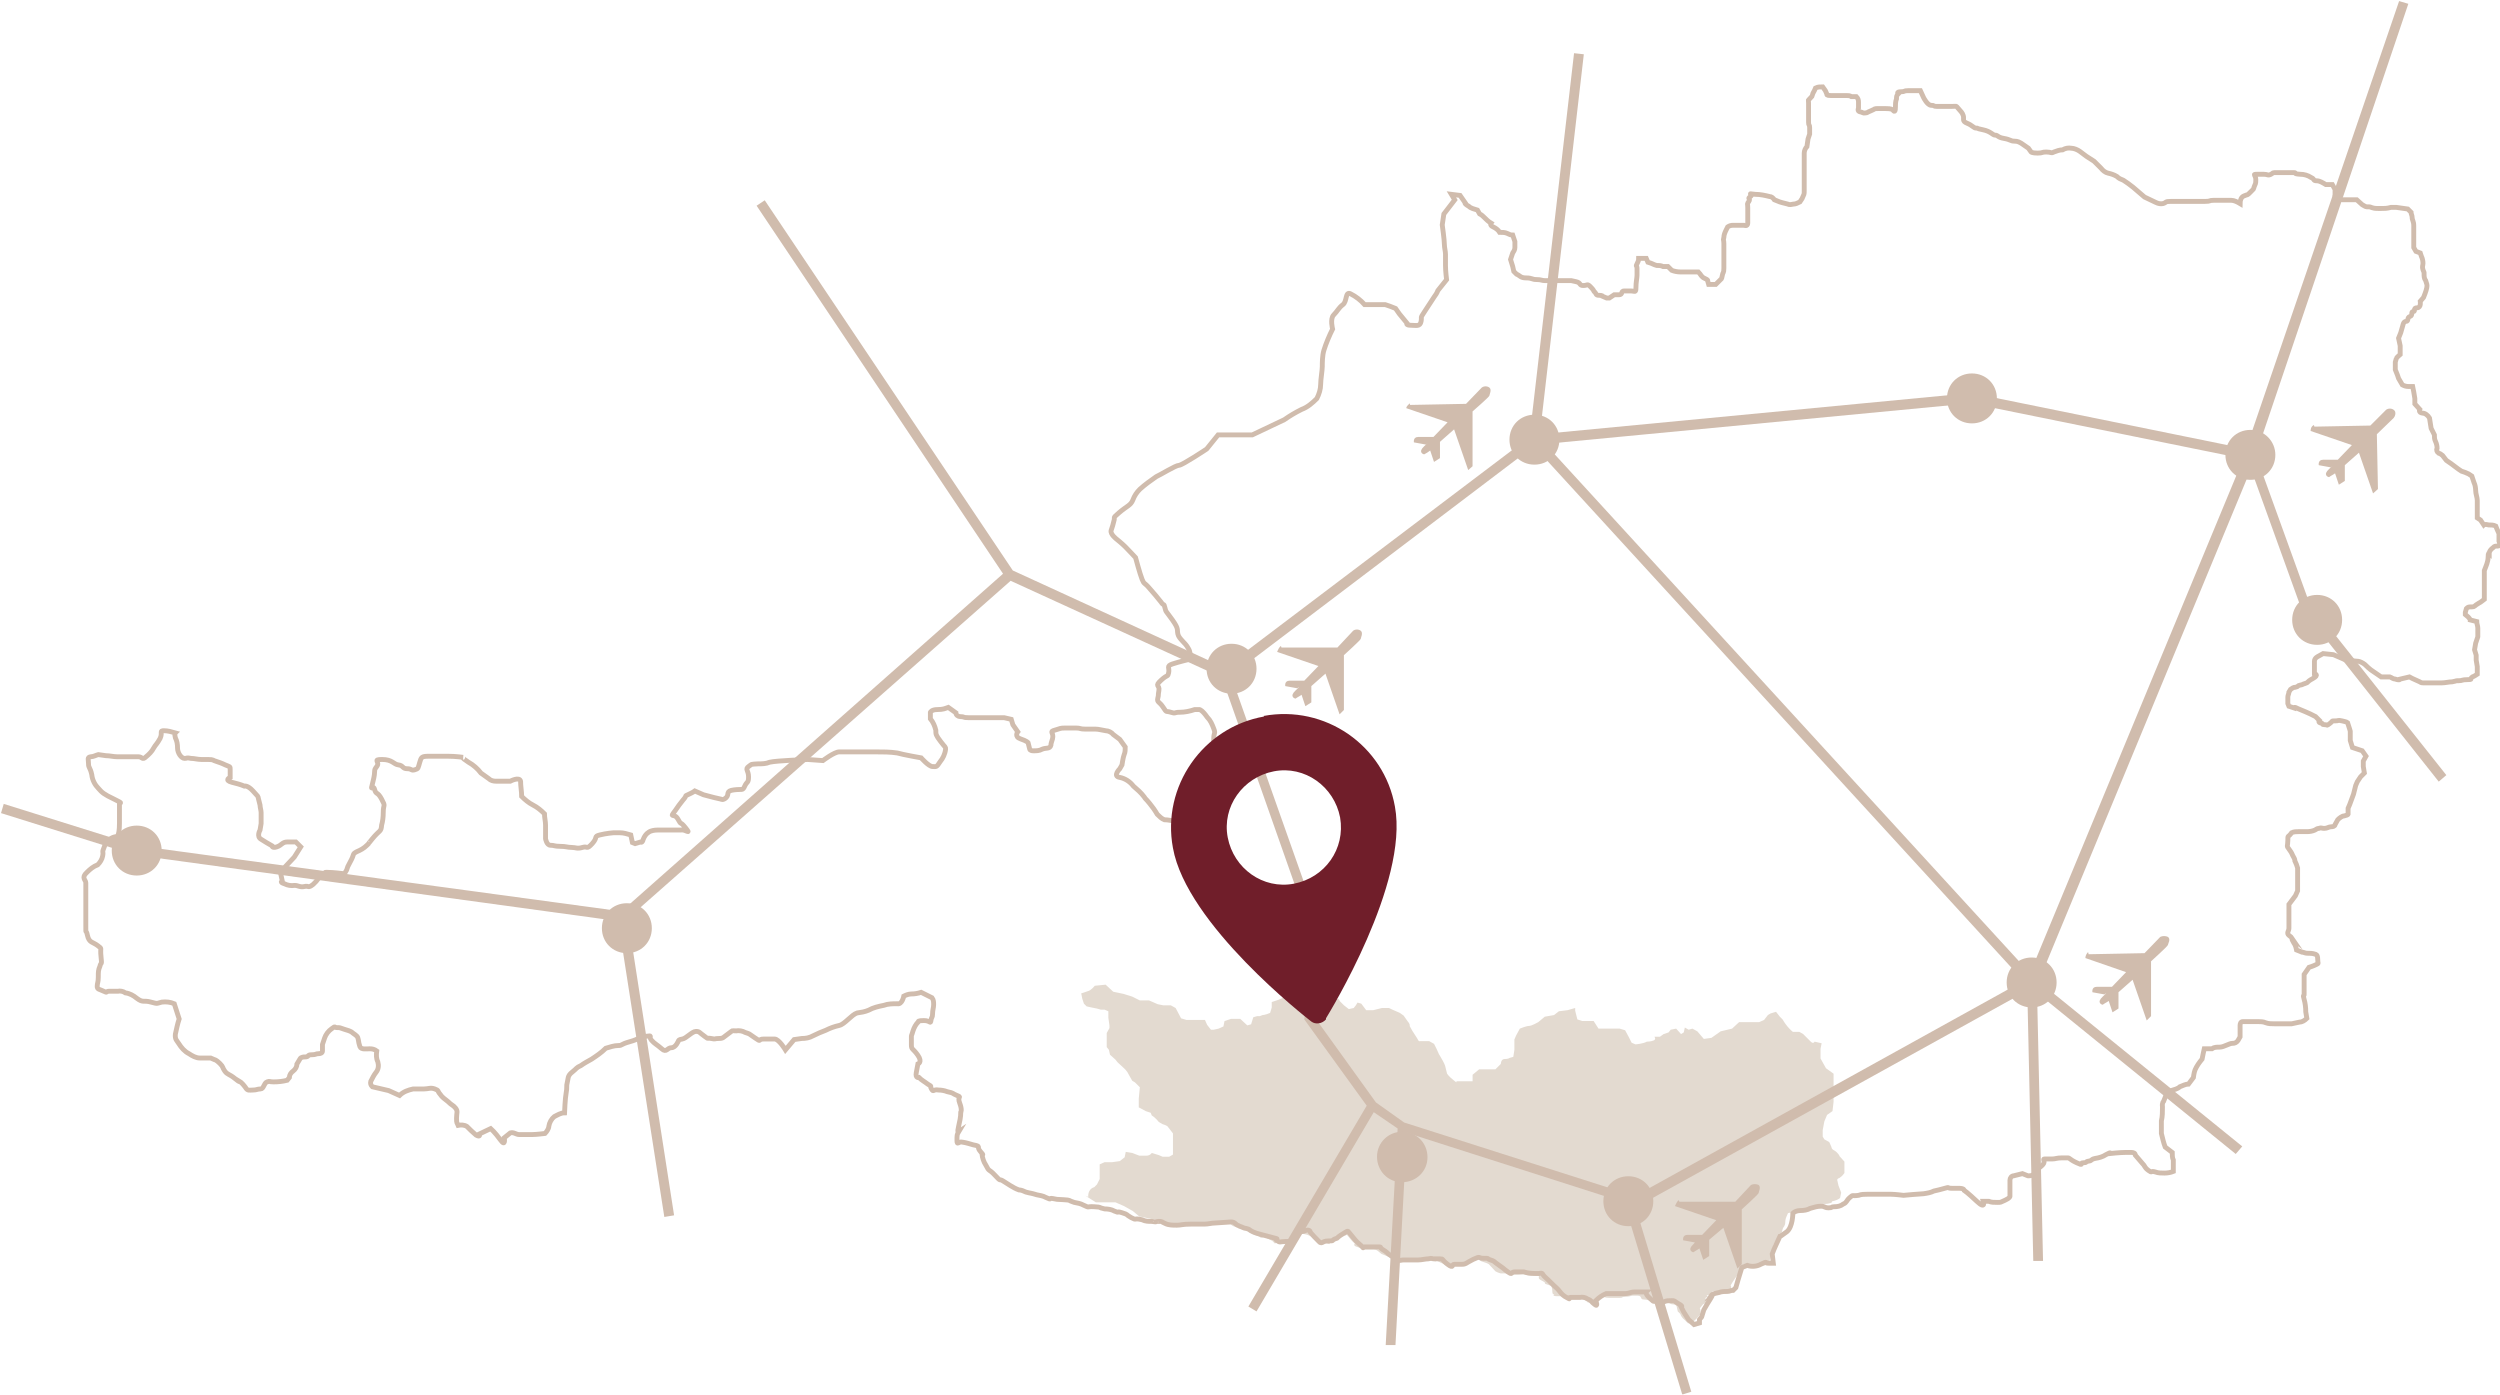 <?xml version="1.0" encoding="UTF-8"?>
<svg xmlns="http://www.w3.org/2000/svg" version="1.1" viewBox="0 0 460 257" width="500" height="279">
  <defs>
    <style>
      .cls-1 {
        fill: none;
        stroke: #d0bcad;
        stroke-miterlimit: 8.9;
        stroke-width: .9px;
      }

      .cls-2 {
        fill: #701e2a;
      }

      .cls-3 {
        fill: #e3dad0;
      }

      .cls-4 {
        fill: #d0bcad;
      }
    </style>
  </defs>
  
  <g>
    <g id="Ebene_1">
      <path class="cls-3" d="M199.7,220.3l1.9,1.2h3.6l1.6.7,1.6.9,1.2,1,1,.2,1.4.3h1.2c.9,0,1.2.6,1.2.6l1.1.4h1.2c0,0,.7-.2,1.5-.2s1.2.3,1.7,0c.5-.3,1.3.2,1.3.2h1c1,0,1.6-.6,2.1-.6s.5.2,1.2.2h.7s.4.8,1.2.8,1.9.7,1.9.7l.7.4,1.7.7c.4.5.9,0,.9,0l.7.4.8.4.5.5.6-.4s.3.3.9.3,1.6-.5,1.6-.5c0,0,0,.5.7-.3.7-.9-.3-.2.2-.7s2,0,2,0l.7.3.9.7.5.8,1-.4.9.3.4-.5s.6.2.7-.4c.2-.5.2.3.4-.4.3-.5.9-.3.9-.3h.7s0-.4.5.3c.5.7,1.1,1.2,1.1,1.2,0,0-.4.4.4.6.9.3,1.1.5,1.1.5h2c.5,0,.8.3.8.3l.6.5.5.2,1.2.5.5.2c.5.2.9.3.9.3h.9l.7.2h1.2s.2-.2.9-.2h1l.8-.5s-.2-.2.5.3c.7.4.9.4.9.4,0,0,0-.3.5,0s.9.4.9.4l.8.5c.9,0,1.2-.2,1.8-.5.5-.3,1,.8,1.3.3.3-.5.4-.5.4-.5,0,0,.3-.3.9-.3s1-.4,1-.4l.5.2s0,.2.7.4,1,.4,1,.4l1.2,1.3c.5.3,1,.4,1,.4h.9l1.3.2h1c.5,0,.9-.2,1.4,0s.4.2,1.2.2.4-.2,1,0-.3.4.7.9c1,.5.6.6.6.6l1.2.4s.2.5.2,1.1.4.4.4.4c0,0-.7.4.6.4h3.1c.5,0,.3.2.9.2s.5.3.5.3c.7.3,1,.4,1,.4,0,0-.3.4.5.2.9-.3.4-.5,1.2-.7.7-.2.4-.3,1-.3s.3.2,1.3.2h1.9c.7,0,.3-.2,1-.2s1.3-.2,1.3-.2h1c.9,0,.4.7,1.1.7s1.5.3,1.5.3l.5.5s.2-.5,1-.5h1.3s.5.6,1.1.6.7.4.7.4l.2.9c.5.5.4.3.6.8.3.5.6.7.6.7l.7.7c.7-.2,0,.4.9-.3s1.2-1.2,1.2-1.2c0,0,.2,0,.2-.7s-.4-.3.2-1c.5-.7.5-.2.9-.7.3-.5-.6-.7,0-.9s-.4-.4.3-.4.8-.7.8-.7h1.1c0,0,1.6.7,1.6,0s.6.5.7-.4c.2-1-.4-.2.3-1.3s1-1.4,1-1.4l.4-1.2.7-.7s.2.2.7.2h3.6c.5-.7.7-2,.7-2,.3-.9.4-1.7.4-1.7l.7-1.2.7-.7.4-1.3s.4-.4.4-1,.2-1,.2-1l.3-.7c1.3-.4,1.9-.4,1.9-.4h1s.4,0,1.2-.2.9-.4.9-.4l.5-.5.5-.2s-.3,0,.7,0,1.4-.3,1.4-.3c0,0-.2-.2.5-.3.7-.2,1-.5,1-.5l.2-1-.5-1.3-.2-.9s-.2-.3.4-.5c.5-.3.9-.9.9-.9,0,0,0,.2,0-.9v-1.2l-.9-1s0-.2-.5-.7-.9-.4-1-1c-.2-.5-.4-.9-.4-.9l-.9-.5-.3-.5v-1.2l.3-1.6.5-1.2,1-.7.2-1.7v-5.2l-1.4-1-1-1.8v-1.8l.2-1-1.3-.3s-.2.5-.7,0-1.4-1.4-1.4-1.4l-.7-.4h-1.2s-.5-.4-1-1-.9-1.3-.9-1.3l-.5-.5-.7-.9-1,.3-.5.3-.7.9-.9.4h-3.7l-1.3,1.2-2.1.5-1.7,1.2-1.4.2-1.2-1.4-.9-.5-.7.2-.7-.4-.2.9-.5.3-.9-1-1,.2-.4.5-.9.3-.7.5h-1s.4.5-.2.7c-.5.2-1.2.2-1.2.2-.7.4-2.1.5-2.1.5l-.7-.3-.5-1-.7-1.3-1-.3h-3.9l-.9-1.4s.2,0-.7,0h-1.4l-.9-.3-.4-1.6v-.5l-1.4.4-1.6.2-.9.7-1.7.3-1.2,1s-1.2.7-1.7.7-1.7.5-1.7.5l-.7,1.3-.3.7v1.9l-.2,1.3-.7.2s-.2.2-.9.2-.7.9-.7.9l-1,1h-3l-1.2,1v1.2h-3s.3.5-.5-.2c-.9-.7-1.2-1.2-1.2-1.2l-.3-1.2s0-.3-.5-1.2-.7-1.2-.7-1.2l-.4-.9-.5-1-.9-.5h-1.7s-.2.2-.5-.5l-.9-1.4-.5-.9s.2-.2-.4-.9c-.5-.7-.7-1-.7-1l-.7-.5c-1-.4-2-.9-2-.9h-1.3l-1.6.4h-1.3l-.9-1.2-.7-.2-.3.5-.4.5-.9.2-.9-.7-.7-.7-.3-.5-.7.2-.9.3h-.7l-1,.3h-.9l-1-1.6-1-.2h-1.3c-.7,0-1.6.2-1.6.2l-1.3.7-.7.3-1.2.4v1l-.3,1c-.9.4-1.4.4-1.4.4l-.5.2h-.5l-.7.2-.4,1.3-.7.2-1.3-1.2h-1.7l-1.2.4-.2,1-.9.4-.9.2h-.5l-.7-.9-.4-.9h-3.4l-1-.3-1-1.9-.9-.5h-1.4l-1-.2-1.6-.7h-1.7l-1.4-.7-1.6-.5-1.9-.4-1.4-1.3-2,.2s-.7.9-1.3,1c-.5.2-1.2.4-1.2.4l.2,1,.3.9.5.5.9.2,1,.2.7.2h.7l.7.3v1.2l.2,1.4v.5l-.5.9v2.6l.4.5.2.9,1,.9.4.5,1.4,1.3.4.5.5.9.4.7.5.3.9.9-.2,2.1v1.6c.9.5,1.3.7,1.3.7l.9.3.2.5c.7.4,1.3,1.2,1.3,1.2l.7.4c.7.2.9.4.9.4l1,1.3v3.9l-.7.4h-1.2l-.7-.3-1.3-.4s-.3.5-1,.5h-1.3l-1.3-.5-1.2-.2-.2,1-.9.7-1.4.2h-1.4l-.9.4v2.7l-.5,1-.5.5c-1.3.4-1.1,1.8-1.1,1.8Z"/>
      <path class="cls-1" d="M267.1,35.8l1.6.2.9,1.3s-.2.2.7.7c.4.4,1,.5,1.6.7l.4.7c.4.2.6.4.9.7.4.4.7.7,1.2,1,0,0-.3.4.4.7.4.2.9.5,1.2,1,.4,0,1,0,1.4.2.4.2.6.3,1,.3l.4,1.2v1.1c0,.4-.2.7-.4,1l-.4,1.2.4,1.3.2.9.5.5c.7.3.7.7,1.8.7s1,.3,1.9.3.9.2,1.6.2h4.8l.9.2c.9.2.5.7,1.3.7s.7-.4,1.3.2c.3.3.5.5.7.9.5.4.2.7.9.7s.7.2.7.2l.7.3h.5l.9-.6h.9c.7,0,.3-.7.9-.7h1.3c.7,0,.9.4.9-.6s.2-1.8.2-2.3v-1.2c0-.7-.3-.3,0-.9.2-.4.3-.6.3-1h1.4l.3.7c1,.3.9.4,1.6.6.4,0,.8,0,1.2.2h.9l.7.7c.5.2,1.1.3,1.6.3h3.3c.5.5.5.9,1.2,1.2s.5.4.5.4l.2.7h1.3l.9-.9s.2,0,.3-.7.3-.4.3-1.4v-4.5c0-1-.2-.2,0-1.2,0-.4.2-.9.4-1.3l.3-.6c.3-.2.6-.3,1-.3h2s.7.3.7-.4v-2.8c0-1-.2-.6.2-1.2s-.4-.4.3-.9-1-.6.9-.4c.9,0,1.8.2,2.6.4.4,0,.7.3.9.6l.5.2c.6.3,1.3.4,2,.6,0,0,.2.2,1,0,.4,0,.8-.2,1.2-.4l.4-.6c.4-1,.4-.6.4-1.6v-6.8c0-.4.2-.9.5-1.2l.2-1.4.3-.9v-1.2c0-.6-.2-.3-.2-1v-3.5c0-.9-.2-.3.3-.9s.2,0,.5-.9c.2-.4.4-.7.5-1,.4-.2.9-.2,1.3-.2l.5.7.3.7s-.2.2.7.2h2.9c.3,0,.6,0,.9.2h.9c.3.3.4.6.4,1v1.1s-.3.6.3.7.4.3,1,.2,0,0,1-.4.4-.4,1.4-.4h1.3c.4,0,.9,0,1.3.2,0,0,.5.9.5-.4,0-.5,0-1.1.2-1.6,0-.4,0-.6.3-.9,0,0-.4-.4.5-.4s.4-.2,1.3-.2h2.3l.6,1.3s.7,1.4,1.4,1.4.3.2,1,.2h2.8c.9,0,.7-.2,1.2.4s.7.7.9,1.3-.3,1,.7,1.4,1.2.9,1.7.9-.3,0,1.2.3,1.8,1,2.3,1,.4.4,1.6.6,1.2.5,1.9.5.9.2,1.3.4l1.3.9.5.7s.2.2,1.2.2.7-.2,1.6-.2.9.3,1.4,0c.5-.2,1.1-.4,1.6-.4.5-.3,1.1-.4,1.6-.3.5,0,1.2.3,1.6.6l1.2.9,1.4.9,1.3,1.3c.3.4.8.8,1.3.9s1.1.3,1.6.6c.4.4.7.5,1.2.7.6.4,1.2.8,1.8,1.3l2.1,1.8,2.1,1c.4.2.9.3,1.3.2.7-.2.3-.4,1.4-.4h6.3c1.2,0,.7-.2,1.6-.2h3.3c.5,0,1.1.3,1.6.6,0-.6.2-1.2.7-1.4.9-.4.5,0,1.2-.7s.5-.4.7-1,.3-.4.3-1.3-.7-1,.2-1h1.3c.7,0,.7.3,1.3,0s0-.3,1.2-.3h3c.7,0-.4.2,1.2.3.7,0,1.4.2,2,.6.7.3.3.6,1,.6.6,0,1.2.4,1.7.7h1.2l.5.9v1c.9.4.5.9,1.4.9h2.6l1,.9c.7.4.6.4,1.2.4s.4.3,1.8.3,1.5,0,2.3-.2h1l2.1.3.6.6c0,.3.2.6.2.9,0,.6.3.7.3,1.6v4l.4.7.8.3.2.6c.2.4.3.9.3,1.3s-.2.6,0,1.2.2.2.2.7,0,.9.3,1.3c.2.7.3.7.2,1.3s-.6,1.8-.6,1.8l-.6.7s.2,1.2-.6,1.2-.2.7-.7.7,0,.7-.6.9-.2.9-.7.9-.6.7-.6.7l-.4,1.4-.4,1,.3,1.4v1.6c-.7.6-.7.7-.7.7l-.2.7v1.4l.4,1,.2.6.7,1.2c.4.2.7.3,1.2.3h.7l.2,1,.2,1.2v1l.9,1s-.3.6.5.7c.5,0,1,.4,1.3.9l.3,1.9.6,1.2c0,.4,0,.8.2,1.2.2.4.3.9.3,1.3-.2.3,0,.7.3.9h0c.3,0,.5.3.7.4l.7.9,1,.7,1.2.9.6.4.6.2.7.3.6.4.4,1.2c.2.4.3,1,.3,1.4,0,.7.3,1.3.3,1.9v3.2l.6.4.6.9s.2-.2.9,0c.4,0,.9,0,1.3.2l.2.5.4.9v1.4s.4.9-.2.9-.6,0-.9.3c-.7.5-.7,1-.7,1,0,0-.2-.2-.2.7,0,.9-.4,1.7-.7,2.5v5.3c-.4.3-.6.5-1,.7-.9.5-.7.7-1.3.7s-.7,0-1,.3l-.2.7v.4c.9.7.9,1,.9,1l1.2.3c0,.4.2.8.2,1.2v1.6l-.4,1.2-.2,1.2.3,1v.9l.2,1.2v1.4c-.3.2-.6.4-.9.5-.6.4.2.5-.9.5s-.9.2-1.6.2-.2,0-1.2.2c-.6,0-1.3.2-2,.2h-3.3c-.3,0-.4,0-.7-.2-.6-.3-1.2-.5-1.9-.9l-1.7.4s0,.3-.9,0c-.4,0-.7-.3-1-.4h-1.6c-.6-.4-1.2-.8-1.9-1.3-.9-.7-.9-.9-1.4-1.2s-.8-.4-1.2-.4l-2-.2-2.3-1-1.9-.2-.9.5s-.7.3-.7.9v2.3s1,.2-.3.9-.7.7-1.4.9-.3.2-.9.3-.3.3-.9.4c-.4,0-.6.2-.9.4l-.3.5c0,.3-.2.6-.2.9v1.2l.2.5.9.3s0-.3.9.2l1.2.5.9.4,1,.5.7.7s-.3.4.3.5,0,.3.7.3.2.3.9-.2.2-.5,1-.5.4-.2,1.3,0,1,.3,1,.3c.4,1.2.5,1.6.5,1.6v1.7l.4,1.3.9.3.9.3.7,1-.5.9v1l.2,1.2-.7.7-.6.9-.3.7-.4,1.6-.7,1.9-.3.7v1s.2.2-.7.4c-.4,0-.9.4-1.2.7l-.5.9c0,.3-.4.4-.7.4-.5,0-.7.3-1.3.3s-.4-.2-1,0c-.3,0-.5.2-.7.3-.4.2-1,.3-1.4.3h-1.6c-.4,0-.9,0-1.3.2-.7,1-.7.3-.7,1.4s-.3,1,.2,1.6c.3.4.5.7.7,1.2.2.4.4.6.4,1,.2.4.4.9.5,1.3v4.2l-.4.9-1.2,1.6v4.4c0,.5-.5.9,0,1.3.3.2.5.4.7.7,0,0-.4-.3.2.7.3.4.4.8.5,1.3l1,.4c.3,0,.6.2.9.2.5,0,1.1,0,1.6.2,0,0,.4,0,.4.9s.3.7-.3,1-1.3.5-1.3.5l-.9,1.3v3.7c0,.5-.3-.2,0,.9.2.7.3,1.5.3,2.3l.2,1.2c-.4.4-.9.7-1.4.7l-1.4.3h-1.2c0,0-1,0-1,0h-1c-.5,0-1.1,0-1.6-.2-.4-.2-1-.2-1.4-.2h-2.8c-.4,0-.5.4-.5.7v2.1l-.4.7c-.3.4-.6.5-1,.5-.4,0-.7.2-1,.3-.5.2-.9.4-1.4.4s-1,0-1.4.3h-1.4l-.2.9-.2,1c-.5.6-1,1.3-1.3,2-.2.5-.3,1.4-.3,1.4l-.9,1.2c-.5,0-1.1.3-1.6.5-.4.4-1,.5-1.6.7l-1,1-.4,1s-.3.2-.2,1c0,.9,0,1.8-.2,2.6v2.3c.2.8.4,1.7.7,2.5l1.3,1c0,.4,0,1,.2,1.4v2.1c-.5.2-1.1.3-1.6.3-.6,0-1.2,0-1.7-.2-1-.3-.5.3-1.3-.3s-.5-.7-1.2-1.4l-1.2-1.4c0-.4-.4-.5-.7-.5h-1.2c-.9,0-2.8.2-2.8.2,0,0,.4-.4-.7.2-.6.4-1.3.6-2,.7-.9.2-.5.4-1.2.5s-.2.3-1,.3.3.7-1.2,0-1.2-.9-1.7-.9h-1c-1,0-1.2.2-1.8.2h-1.4c-.5,0,.2.4-.3,1s-1.4,1-1.6,1.6-1.2.5-1.2.5l-1-.4-1.6.4c-.4,0-.7.4-.7.8h0v3s0,.3-.9.7-.7.4-1.4.4-1.1,0-1.6-.2h-1s.5,1.6-1.2,0-2.3-2-2.3-2c0,0,0-.4-1-.4h-1.3c-1,0-.3-.3-1.3,0s-1.2.3-2,.5c-.6.3-1.2.4-1.9.5-.5,0-3.7.3-3.7.3,0,0-1.6-.2-2.3-.2h-4.4c-.5,0-1.1,0-1.6.2-1.3.2-.9-.2-1.6.4s-.5.9-1.2,1.2c-.5.4-1.1.5-1.7.5s-.2.2-1,.2-.7-.3-1.4-.3-1.3.2-2,.4c-.5.3-1.2.4-1.8.4s-1.1.2-1.4.5c0,0,0,2.5-1.1,3.4-1.2.9-1.3.9-1.3.9-.5,1.1-1,2.1-1.4,3.2l.2,1.7h-.9c-.7,0,0-.5-1.4.2-.7.4-1.7.5-2.5.2l-1,.4-.7,2.3-.4,1.4-.5.5c-.4,0-.7.2-1,.2-.5,0-1.1,0-1.6.2-1.2.2-1.4.5-1.4.5,0,0,.4-.2-.2.7-.4.6-.8,1.3-1.2,2l-.4,1.3-.4.5v.6l-1,.3-1-.9-.9-1.4-.5-1s.5,0-.4-.5c-1-.6-.7-.6-1.3-.6s-1,0-1.4.2c0,0-.3.3-1.3,0-1-.3-.3.3-1.3-.6s-.7-1.2-.7-1.2h-2.1c-.9,0-1,.3-1.9.3h-1.6c-.6,0-1.2,0-1.8,0-.7.3-1.3.7-1.9,1.3,0,0,.5,1.3-.2.7-.7-.5-.5-.7-1.3-1-.4-.3-1-.4-1.4-.3h-1.8c-.5,0,.3.6-.7,0-1-.5-1.2-1.2-1.9-1.8s-1.3-1.3-2-1.9-.3-.9-1.2-.7c-.9,0-1.9,0-2.8-.3h-1.6c-.9,0-.3.7-1.3,0s-.3-.3-1.6-1.2-.7-.7-1.6-1,0-.3-1.2-.3-.5-.5-2,.2c-1.4.7-1.3.9-2.1.9h-1.4c-.5,0,0,.9-1.2,0s-.7-1-1.4-1h-1.2c-.5,0,0-.2-1,0-.5,0-1.2.2-1.8.2h-2.5c-1.2,0-.5.3-1.4-.2s-.7-.2-1.6-.9c-.4-.4-.7-.6-1.2-.9-.5-.4,0-.4-.7-.4h-2.6c-.5,0,.2.5-.5-.2-.5-.4-1-.9-1.4-1.4-.7-.9-1-1.2-1-1.2,0,0,0-.3-.7.2-.5.3-1,.6-1.4,1-1.3.4-.2.5-1.6.5s-1,.9-2-.2c-.4-.4-.9-.9-1.3-1.4,0,0,0-.4-.5-.4s-.3.2-1.2.3-.9.5-1.4,1.2c-.5.6-.9.6-.9.6h-.5c-1.2,0-1,.3-1.7-.2s1.3,0-1.4-.7-2.6-.7-3.2-1-.2-.3-1-.5c-.4,0-.8-.3-1.2-.4-.5-.3-.2,0-.7-.4-.3-.3-.5-.4-.9-.4l-3,.2c-.6,0-1.2.2-1.9.2h-2.5c-1.6,0-1.8.2-2.6.2-.7,0-1.5,0-2.1-.3-1-.4-.3-.4-1.3-.4s.2.2-1.2,0c-.6,0-1.2,0-1.8-.3-1.6-.4-.9.2-2-.4s-.4-.5-1.7-.9-.2.2-1.4-.3c-.5-.3-1.2-.4-1.8-.4-1.4-.3-.3-.3-1.9-.4s-.7.3-2-.3c-.5-.3-1.2-.4-1.7-.5-1.3-.4-.4-.4-2-.5s-.9,0-1.9-.2,0,.4-1.3-.2c-.5-.3-1.2-.4-1.7-.5-1.3-.4-.9-.2-2-.5-.4-.2-.9-.4-1.3-.4-1.1-.4-2-1.1-3-1.7-.7-.4-.2.3-1.4-1s-1-.5-1.7-1.9c-.4-.6-.6-1.3-.7-2,0,0,.5.4-.3-.5s.3-.9-1.3-1.2c-.7-.2-1.3-.4-2-.5-.7-.2-1,.7-1-.3s0-1.1.3-1.6c0,0-.3.2,0-1,.2-.9.4-1.7.4-2.6,0,0,.3-.4-.2-1.7s.5-1-.5-1.4-.4-.4-1.8-.7c-.5-.2-1.1-.3-1.6-.3-1-.2-.9.5-1.3-.2s.3-.3-.7-.9c-.5-.4-1.1-.7-1.6-1.2,0,0-.7.2-.5-.9s.3-1.6.3-1.6c0,0,.9-.3,0-1.6s-1.2-1-1.2-1.9v-1.3c0-.7,0-.2.3-1.3.2-.6.5-1.2,1-1.7,0,0-.2-.2,1-.2s1.2.7,1.3,0,.3-.5.3-1.2.2-1.2.2-1.7,0-.9-.3-1.3l-2-1c-.6.2-1.2.3-1.8.3-.5,0-1,.2-1.4.4,0,0-.3,1.6-1.2,1.4-.8,0-1.7,0-2.5.3-1,.2-1.9.4-2.8.9-.7.3-1.4.4-2.1.5-1,.3-2.3,2.1-3.3,2.3-.9.2-1.7.5-2.5.9-.8.3-1.5.6-2.3,1-.7.4-1.4.5-2.1.5l-1.4.2-1.6,1.9s-1.2-2-2-2h-2c-1.2,0-.3.7-1.6-.2s-.9-.7-1.8-1c-.5-.3-1.2-.4-1.7-.3-1,0-.4-.2-1.4.5s-.9.9-1.8.9-.4.2-1.4,0-.2.3-1.2-.4-.9-.9-1.6-.9-1.8,1.3-2.5,1.4-.7.3-.7.3c0,0-.5,1.3-1.3,1.3s-.9,1-1.8.2-1.3-.9-1.9-1.6.4-.9-1-.7-1.2.5-3,1-1.3.7-2.1.7c-.8,0-1.6.3-2.3.5-.8.8-1.7,1.4-2.6,2-.7.4-1.3.7-2,1.2-.9.4-.7.5-1.6,1.2s-.7,1.2-.9,1.9,0,.9-.2,1.9-.3,3.7-.3,3.7c-.7,0-1.3.4-1.9.7-.5.4-.9,1.1-1,1.8,0,.4-.4,1-.7,1.3,0,0-1.6.2-2.3.2h-2.5c-.5,0-1-.5-1.6-.3-.4.3-.7.6-1.1.9,0,0,.3,1.8-.7.4s-1.8-2.1-1.8-2.1l-2.1,1s.3.7-.6.2c-.6-.5-1.2-1.1-1.7-1.6-.5-.3-1.1-.3-1.6-.2-.2-.5-.3-.3-.3-1.3s.3-1.3-.2-1.9-.6-.4-1.4-1.2c-.5-.4-1.1-.8-1.4-1.3-.6-.7-.2-.7-1-1s-1.2,0-2,0h-2c-.9.2-1.8.5-2.5,1.2l-2-.9-3-.7c-.3-.3-.4-.6-.3-1,.3-.6.6-1.2,1-1.7.4-.5.5-1.2.3-1.9-.3-.6-.3-1.3-.2-2-.4-.3-.8-.4-1.3-.4s-1.6.2-1.8-.4-.2-.7-.3-1.3-.3-.7-1-1.2c-.4-.4-1-.5-1.6-.7-.9-.3-.7-.3-1.3-.3s-.2-.4-1,.2c-.6.4-1.1,1.1-1.3,1.7l-.4,1.2v1.2c0,.4-.4.5-.7.5-.6,0-.4.2-1.3.2s-.4.4-1.2.4-.9.3-.9.3l-.6,1c0,.5-.3,1-.7,1.3-.4.3-.7.7-.7,1.2l-.4.5c-.8.2-1.6.3-2.5.3s-.6-.2-1.2,0-.6,1.3-1.2,1.3-.7.2-1.4.2-1,.2-1.4-.5c-.3-.4-.7-.9-1.2-1.2,0,0,.4.5-.7-.4s-1.4-.7-1.9-1.4-.2-.7-.9-1.4-1-.7-1-.7l-.7-.3h-2c-.7,0-1.4-.4-2-.8-.8-.4-1.4-1.1-1.9-1.9-.3-.5-.7-.7-.6-1.7.2-.9.4-1.9.7-2.8l-.9-2.8c-.7-.3-1.5-.4-2.3-.3-.9.2-.6.4-2,0s-1.4.2-2.6-.7c-.6-.5-1.3-.9-2.1-1-.4-.3-1-.4-1.4-.3h-1.6c-.7,0-.2.4-1,0s-1.2-.3-1.2-.9.2-.7.2-1.7,0-1.3.3-2c.2-.9.4,0,.2-1.8s.3-1.3-.6-2-1.6-.5-1.9-1.9-.3.2-.3-1.9v-7.8c0-.5-.9-.9.2-1.9.6-.6,1.2-1.1,2-1.4.4-.4.8-1,.9-1.6.2-1-.2-.5.3-1.7s.3-1,1-1.4c.4-.3.7-.4,1.2-.5,0,0,.6.3.6-2.5v-3.7s.9.2-1-.7-2.2-1.2-2.9-2c-.6-.6-1.1-1.5-1.2-2.5-.3-1.4-.6-1.2-.6-2s-.3-1.2.4-1.3c.5,0,1-.3,1.4-.4l1.4.2c.7,0,1.4.2,2.1.2h3.9c.7,0,.7.7,1.4,0,.5-.4,1.1-1,1.4-1.6.4-.7.6-.7,1.2-1.8.5-1.1-.2-1.4.7-1.4.7,0,1.4.2,2.1.4,0,0-.2.2,0,.9.3.6.4,1.2.4,1.9,0,.9.7,1.9,1.3,1.9s.2-.2,1.2,0c.6,0,1.2.2,1.9.2h1.2c1.2,0,.9.2,1.4.3.6.2,1.2.4,1.8.7.9.4.9.2.9.9v1.4s-1.2.5.3.9c.8.2,1.6.4,2.3.7,0,0,.6-.2,1.6.9s.9.9,1,1.4l.3,1.2c0,.4.2,1,.2,1.4v2l-.2,1.2s-.7,1.2.2,1.7c.6.4,1.3.8,2,1.2,0,0,0,.5.9.2s1-.9,1.9-.9h1.6l.9.9-1.2,1.9-1.6,1.7-.9,1.3.3,1.4s-.6.2.4.5c.6.3,1.2.4,1.9.3.6,0,1,.4,1.8.2s.6.4,1.6-.4c1-.9.7-1,1.6-1.7s.4-.5,1.2-.5,2.5.2,2.5.2c0,0,0,.7.6-.2s0-.3.9-1.9.3-1.4,1.2-1.9c.7-.3,1.3-.6,1.9-1.2.7-.7-.4.5,1-1.2s1.6-1.2,1.7-2.5c.2-.7.3-1.5.3-2.3,0-1.7.5-1-.3-2.5s-1-.7-1.3-1.8-.9.9-.3-1.4,0-1.9.7-2.8-.9-1.3,1-1.3,2.1.9,3,1,.7.7,1.6.7.7.4,1.4.2.6-.3.9-1.3.3-1.2,1.7-1.2h3.5c1.4,0,2.8.2,2.8.2,0,0-.4,0,1,.9.9.5,1.7,1.2,2.3,2l1.4,1c.4.4.9.5,1.4.5h2.6s1.7-.9,1.9,0c0,.9.2,1.9.2,2.8.6.6,1.3,1.2,2.1,1.6s1.5,1,2.1,1.6c0,.7.2,1.4.2,2.1v2.5s.2,1.2.9,1.2.7.2,1.8.2,1.3.2,2.1.2,1,.3,2,0,.7.5,1.8-.7.2-1.3,1.4-1.6,2.5-.4,2.5-.4h1.2c.7,0,1.3.2,2,.4l.3,1.4.5.2,1-.3s.3.3.5-.5c.2-.5.5-1,1-1.3.4-.3,1.1-.4,1.6-.4h1.7c.9,0,1.7,0,2.6,0,.9-.2,2,1,.9-.4s-.7-.3-1.4-1.6-1.7,0-.5-1.6c.4-.6.9-1.3,1.4-1.9.9-1,.2-.7.9-1,.4-.2.9-.4,1.3-.7l1.6.7,1.9.5,1.3.3s.4.3,1-.3-.2-1.2,1.4-1.4,1.6.2,2-.7.7-.5.7-1.7-.7-1.4,0-1.9.3-.4,1.8-.5c.7,0,1.4,0,2.1-.3,1.3-.3,7-.5,7-.5l2.8.2s2.1-1.6,3-1.6h6.7c1.3,0,2.7,0,4,.2,1,.3,4.4.9,4.4.9,0,0,1.4,1.6,2.1,1.6s.7.2,1.4-.9c.5-.6.9-1.4,1-2.3,0-.5,0-.2-.9-1.4s-.9-1.3-.9-2.1c-.2-.8-.5-1.5-1-2.1v-1.2s.2-.5,1.3-.5,1.4-.2,2-.4l1.4,1c0,.4.4.7.8.7h0c.9,0,.3.2,1.6.2h6.5l1.3.3.3,1,.9,1.3s-.7.9.5,1.3,1.4.7,1.4.7l.3,1.2s0,.3.7.3c.5,0,1.1,0,1.6-.3.7-.3,1.4,0,1.6-.7,0-.4.2-.8.3-1.2.3-1.2-.7-1.3.4-1.6s.9-.4,2-.4h1.9c.9,0,.7.2,1.7.2h1.9c.6,0,1.2.2,1.9.3.5,0,1.1.3,1.4.7l1.2.9,1,1.4c0,.4,0,1-.2,1.4-.2.5-.4,1.9-.4,1.9l-.4.7s-1.4,1.4,0,1.6c1,.2,1.9.8,2.5,1.6.7.6,1.4,1.2,2,2,.3.5.2.2,1,1.2.5.6,1,1.3,1.4,2,.4.4.8.8,1.3,1,.7,0,1.3.2,2,.2h3.6c.5,0,.7.2.7-1s.2-1.4.2-2.5-.9-1.3.2-2.5c.6-.6,1.1-1.3,1.4-2,1-1.6,1-.5,1-1.8v-5.2c0-1.4.4-1,0-2-.3-.8-.6-1.5-1.2-2.1-.9-1.3-1.4-1.4-1.4-1.4h-.9c-.9.3-1.8.5-2.8.5s-.7.3-1.6,0-.7.2-1.4-.9-1.2-.9-1-1.7,0-.3.2-1.4-.9-.7.4-1.9,1.2-.5,1.4-1.4-.5-1.2.7-1.6,3.3-.9,3.3-.9c0-.7,0-1.4-.4-2-.5-1-1.7-1.7-1.9-2.6s.2-.9-1-2.6-1.2-1.4-1.4-2.3-.2-.2-.7-1c-.7-.9-1.4-1.7-2.1-2.5-1-1.2-1-.7-1.4-1.7s-1.2-4-1.2-4c0,0-1.3-1.4-1.9-2s-1.6-1.4-1.6-1.4c0,0-1.2-.9-1-1.6.2-.6.4-1.2.5-1.7.3-.9-.4-.4,1-1.6s2.1-1.3,2.5-2.3c.3-.8.7-1.4,1.3-2,1-.9,2-1.6,3-2.3.7-.3,3.6-2.1,4.2-2.1s5.1-3,5.1-3l2.1-2.6h6.3l5.9-2.8c1-.7,2-1.3,3.2-1.9,1.1-.4,2-1.2,2.8-2,.4-.8.7-1.7.7-2.6s.3-2.6.3-3.3,0-2,.3-3c.4-1.3,1-2.7,1.6-3.9,0,0-.5-1.9.2-2.6s.9-1.3,1.7-1.9.4-2.5,1.4-2c1,.5,1.9,1.2,2.6,2h1.7c.7,0,1.4,0,2.1,0,.6.2,1.2.4,1.9.7l.7,1,1.4,1.7s-.3.4.7.4,1.7.3,1.9-.7-.3-.4.7-1.9,1.3-2,1.7-2.6c.3-.4.5-.7.7-1.2l1.6-2s-.2-1.6-.2-2.6c0-.7,0-1.4,0-2.1,0-.5-.2-1.2-.2-1.7,0-.9-.4-3.7-.4-3.7l.3-2,2-2.6Z"/>
      <path class="cls-4" d="M309.6,256.8l-10.7-35.3-40-12.8-2.1,39.1h-1.8c0,0,2.2-39.9,2.2-39.9l-4.4-3-21.6,36.7-1.5-.9,21.8-37-11.5-15.9,1.7-15-16.9-48-38.9-17.8-70.5,62.2,8.5,54.7-1.8.3-8.5-54.5-89.1-12.2-24.6-7.7.5-1.7,24.6,7.7,89.2,12.1,70.3-62.2-45.4-67.8,1.5-1,45.7,68.2,39,17.9,56.2-42.5,8.2-70.7,1.8.2-8.1,70,79.5-7.6h0l50.6,10.3L441.7.2l1.7.5-28.1,83.1,9.8,27.1,25.3,31.9-1.4,1.2-25.4-32.1h0c0,0-9.2-25.5-9.2-25.5l-39.1,94.4,37.5,30.4-1.2,1.4-36.6-29.7,1.1,49.4h-1.8l-1.1-49.8-71.9,39.8h-.3c0,0,10.3,34.1,10.3,34.1l-1.6.5ZM300.4,220.1l.6.2,71.5-39.6-90.2-98.5-55.8,42.3,17,48.1-1.6,14.8,11.3,15.7,5.2,3.7,41.7,13.3h.3c0,0,0,0,0,0ZM284.3,81.7l89.4,97.6,39.3-94.8-50.2-10.2-78.6,7.5Z"/>
      <path class="cls-4" d="M29.5,156.7c0,2.6-2,4.6-4.6,4.6s-4.6-2-4.6-4.6,2-4.6,4.6-4.6,4.6,2,4.6,4.6h0Z"/>
      <path class="cls-4" d="M287,81c0,2.6-2,4.6-4.6,4.6s-4.6-2-4.6-4.6,2-4.6,4.6-4.6h0c2.6,0,4.6,2,4.6,4.6Z"/>
      <path class="cls-4" d="M367.6,73.4c0,2.6-2,4.6-4.6,4.6s-4.6-2-4.6-4.6,2-4.6,4.6-4.6h0c2.6,0,4.6,2,4.6,4.6Z"/>
      <path class="cls-4" d="M418.9,83.8c0,2.6-2,4.6-4.6,4.6s-4.6-2-4.6-4.6,2-4.6,4.6-4.6h0c2.6,0,4.6,2.1,4.6,4.6Z"/>
      <path class="cls-4" d="M431.2,114.2c0,2.6-2,4.6-4.6,4.6s-4.6-2-4.6-4.6,2-4.6,4.6-4.6,4.6,2,4.6,4.6h0Z"/>
      <path class="cls-4" d="M378.6,181c0,2.6-2,4.6-4.6,4.6s-4.6-2-4.6-4.6,2-4.6,4.6-4.6,4.6,2,4.6,4.6h0Z"/>
      <path class="cls-4" d="M304.3,221.3c0,2.6-2,4.6-4.6,4.6s-4.6-2-4.6-4.6,2-4.6,4.6-4.6,4.6,2,4.6,4.6h0Z"/>
      <path class="cls-4" d="M262.7,213.2c0,2.6-2.1,4.6-4.7,4.6s-4.6-2.1-4.6-4.7,2.1-4.6,4.6-4.6c2.7,0,4.7,2.1,4.7,4.7h0Z"/>
      <path class="cls-4" d="M119.8,171c0,2.6-2,4.6-4.6,4.6s-4.6-2-4.6-4.6,2-4.6,4.6-4.6h0c2.6,0,4.6,2,4.6,4.6Z"/>
      <path class="cls-4" d="M259.5,74.6l10.3-.2,2.9-3c.4-.3,1-.3,1.4,0,.5.4,0,1.3,0,1.5s-3.1,2.9-3.1,2.9v10.1c0,0-.8.7-.8.7l-2.6-7.5-2.6,2.3v3c0,0-1.1.7-1.1.7l-.7-2.1c-.4.3-.7.5-1.1.7-.2,0-1.2-.4,0-1.5s.3-.3.3-.3l-2.2-.4s-.2-1,.8-1,2.8,0,2.8,0l2.6-2.7-7.6-2.6c0-.4.4-.6.6-.9Z"/>
      <path class="cls-4" d="M426.1,78.6l10.3-.2,2.9-2.9c.4-.3,1-.3,1.4,0,.6.4.2,1.3,0,1.5s-3.1,3-3.1,3l.2,10.1-.9.8-2.6-7.5-2.6,2.3v2.9c0,0-1.1.7-1.1.7l-.7-2.1c-.4.3-.7.4-1.1.7-.2,0-1.2-.4,0-1.5s.3-.3.3-.3l-2.2-.4s-.2-1,.8-1,2.7,0,2.7,0l2.6-2.7-7.6-2.6c0-.2,0-.8.6-1.1Z"/>
      <path class="cls-4" d="M384.5,175.8l10.3-.2,2.9-3c.4-.2,1-.2,1.4,0,.6.4,0,1.3,0,1.5s-3.1,3-3.1,3v10.1c0,0-.8.8-.8.8l-2.6-7.5-2.6,2.3v3c0,0-1.1.7-1.1.7l-.7-2.1c-.4.3-.7.4-1.1.7-.2,0-1.2-.4,0-1.5s.3-.4.3-.4l-2.2-.4s-.2-1,.8-1,2.8,0,2.8,0l2.6-2.7-7.5-2.6c0-.5.3-.9.5-1.1Z"/>
      <path class="cls-4" d="M309.1,221.4h10.3c0,0,2.9-3.1,2.9-3.1.4-.2,1-.2,1.4,0,.5.4,0,1.3,0,1.5s-3.1,3-3.1,3v10.1c0,0-.8.8-.8.8l-2.6-7.5-2.6,2.2v3c0,0-1.1.7-1.1.7l-.7-2.1c-.4.3-.7.4-1.1.7-.2,0-1.2-.4,0-1.5,1-1.2.3-.3.3-.3l-2.2-.4s-.2-1,.8-1,2.7,0,2.7,0l2.6-2.7-7.6-2.6c.2-.5.4-.9.7-1.1Z"/>
      <path class="cls-4" d="M235.8,119.3h10.3c0,0,2.9-3.1,2.9-3.1.4-.3,1-.3,1.4,0,.5.4,0,1.3,0,1.5s-3.1,3-3.1,3v10.1c0,0-.8.8-.8.8l-2.6-7.5-2.6,2.3v3c0,0-1.1.7-1.1.7l-.7-2.1c-.4.3-.7.4-1.1.7-.2,0-1.2-.4,0-1.5s.3-.4.3-.4l-2.2-.4s-.2-1,.8-1,2.7,0,2.7,0l2.6-2.7-7.6-2.6c.2-.5.4-.9.7-1.1Z"/>
      <path class="cls-4" d="M231.2,123.2c0,2.6-2,4.6-4.6,4.6s-4.6-2-4.6-4.6,2-4.6,4.6-4.6,4.6,2,4.6,4.6h0Z"/>
      <path class="cls-2" d="M232.6,132c-11.3,2-18.9,12.9-16.8,24.2,2.5,14.1,24.6,31.3,25.5,32,.8.6,2,.4,2.7-.4,0,0,0,0,0-.2.6-1,15.3-24.9,12.7-39-2-11.3-12.9-18.8-24.2-16.7ZM238.1,162.8c-5.7,1.1-11.1-2.8-12.2-8.5s2.8-11.1,8.5-12.2c5.7-1.1,11.1,2.8,12.2,8.5h0c1,5.8-2.8,11.1-8.5,12.2h0Z"/>
    </g>
  </g>
</svg>

